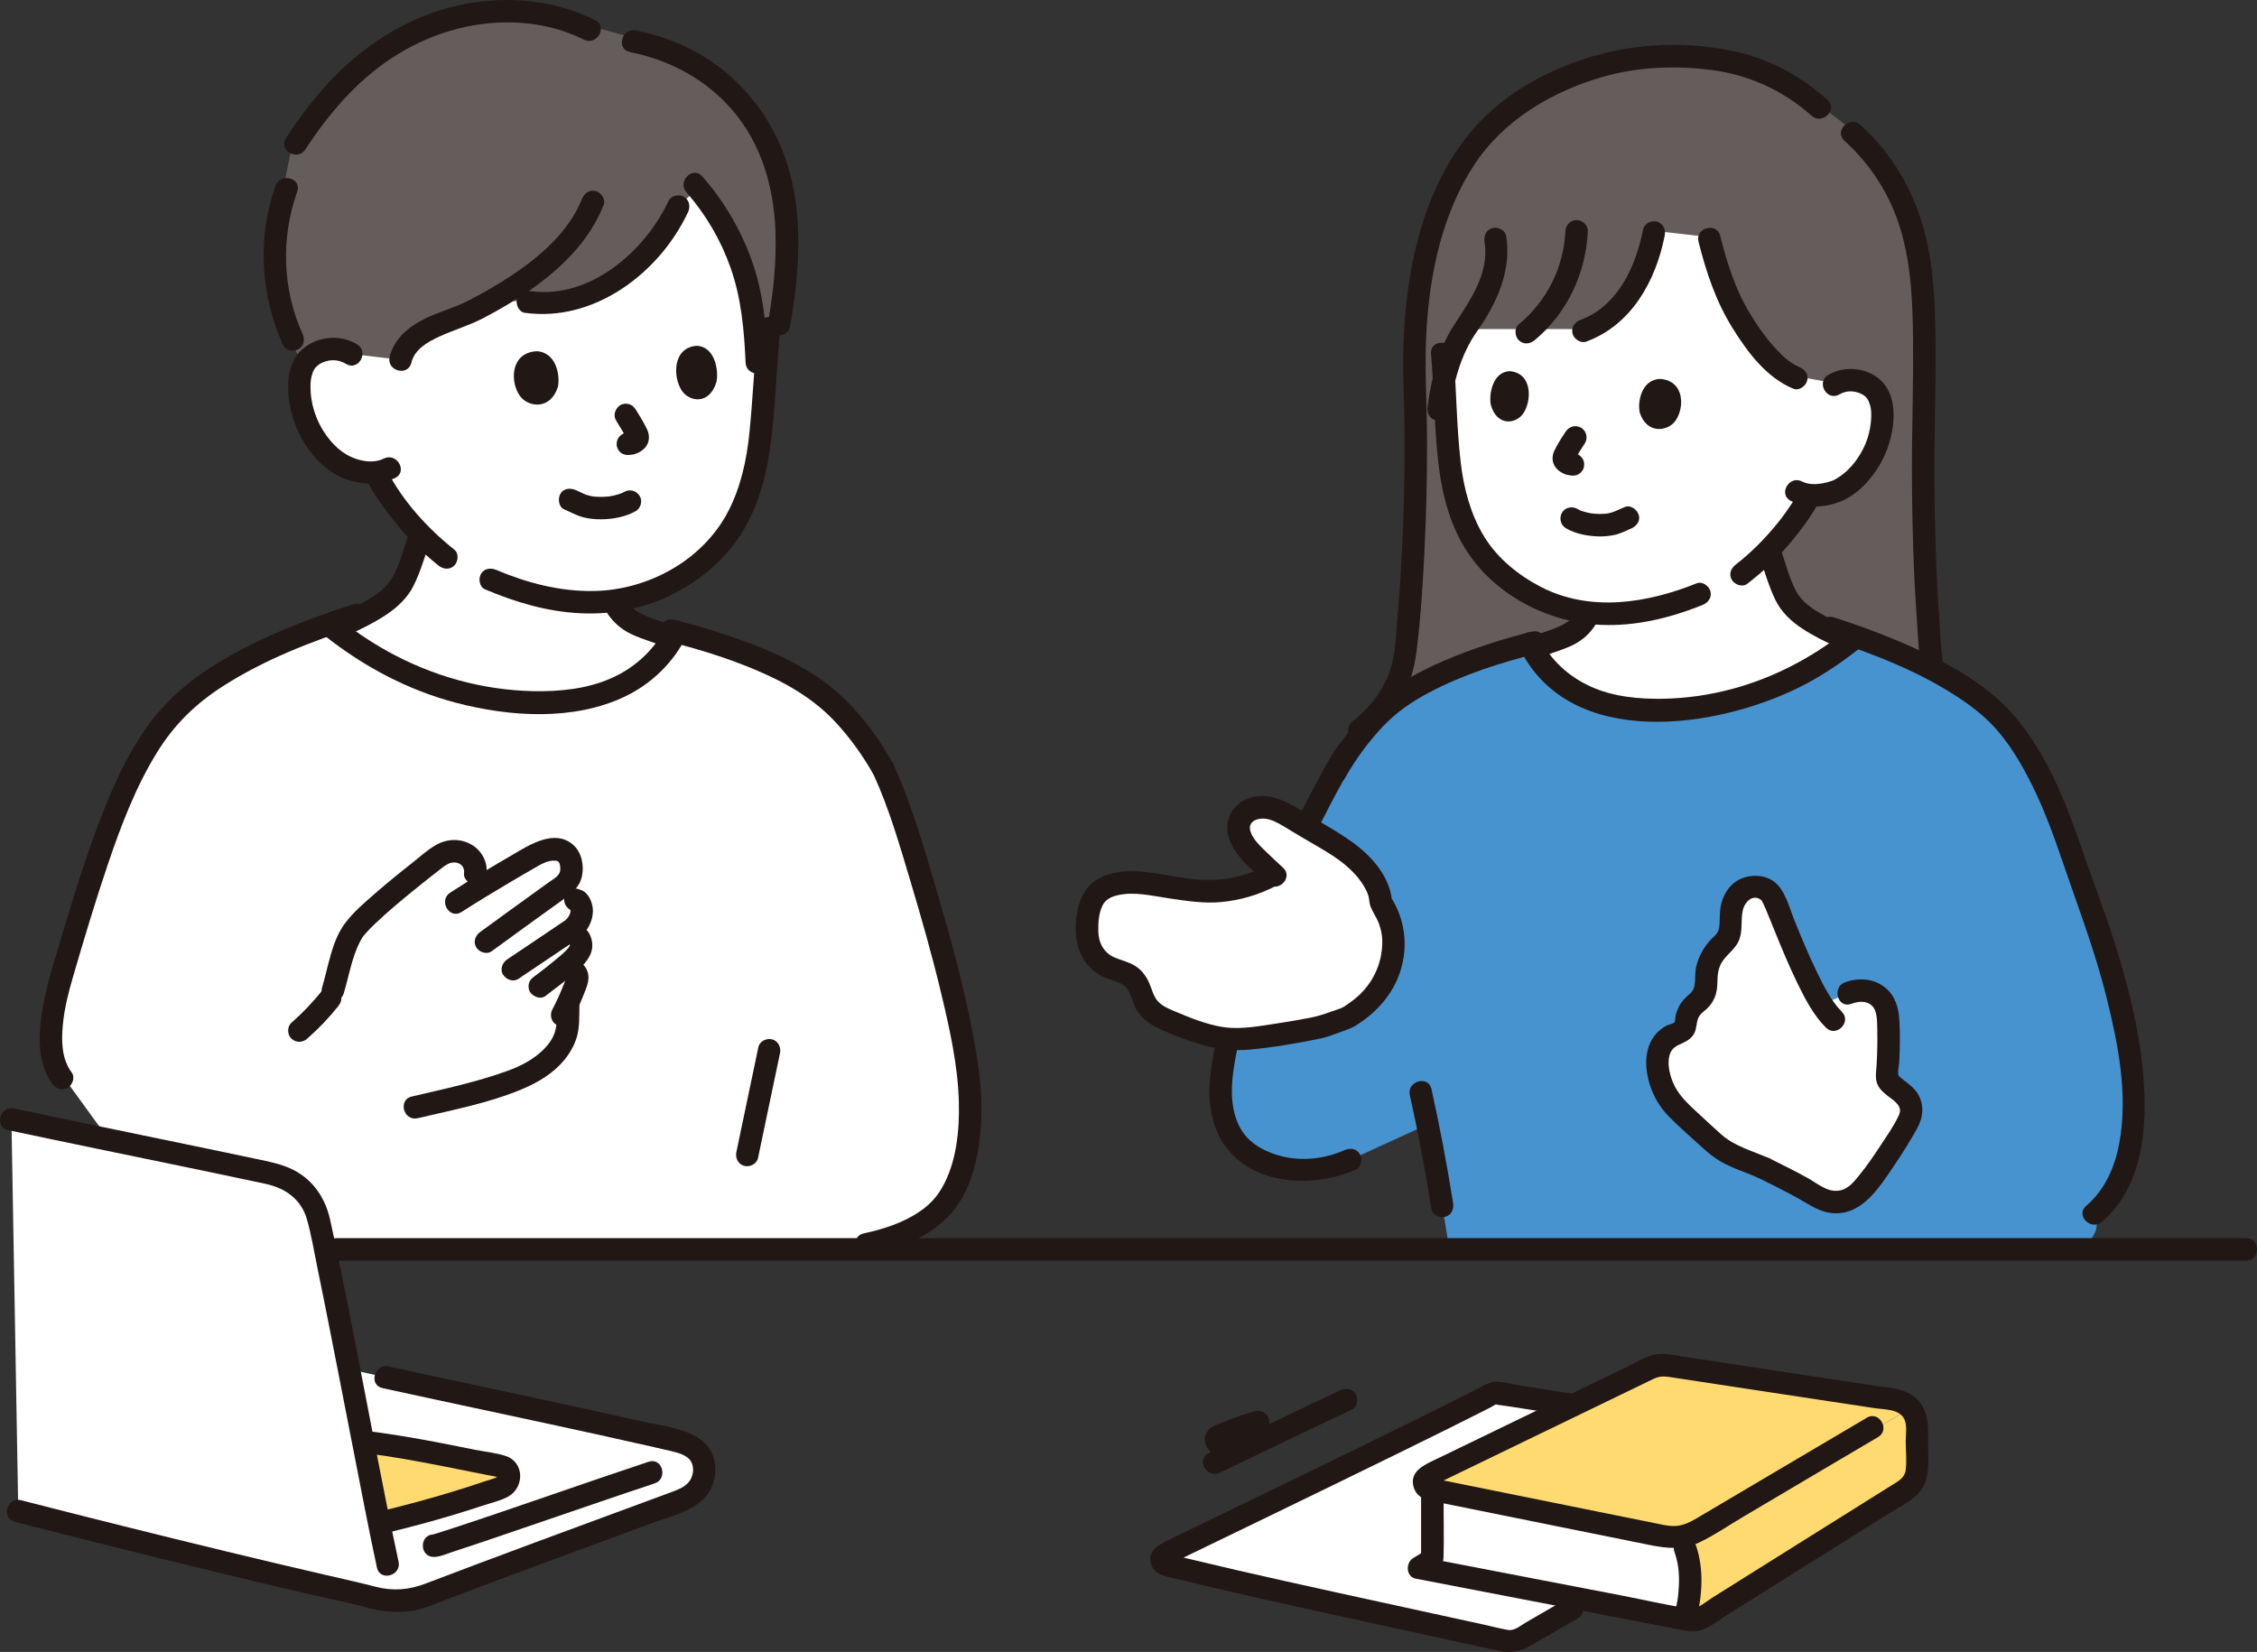 <?xml version="1.0" encoding="UTF-8"?>
<svg id="_レイヤー_2" data-name="レイヤー 2" xmlns="http://www.w3.org/2000/svg" viewBox="0 0 109.366 80.053">
  <rect x="0" y="0" width="109.366" height="80.053" fill="#333333" stroke="none"/>
  <defs>
    <style>
      .cls-1 {
        fill: #4793cf;
      }

      .cls-1, .cls-2, .cls-3, .cls-4, .cls-5, .cls-6 {
        stroke-width: 0px;
      }

      .cls-2 {
        fill: none;
      }

      .cls-3 {
        fill: #645d5c;
      }

      .cls-4 {
        fill: #ffda71;
      }

      .cls-5 {
        fill: #fff;
      }

      .cls-6 {
        fill: #211715;
      }
    </style>
  </defs>
  <g id="_レイヤー_1-2" data-name="レイヤー 1">
    <g id="c">
      <g id="d">
        <path class="cls-5" d="M4.171,74.06c-1.181-.298-2.289-.58-3.286-.835l-.331-18.983c4.283.911,8.871,1.826,12.757,2.664,1.302.403,1.919,1.179,2.161,2.264.382,1.717.917,4.407,1.46,7.188,1.009.221,1.764.387,1.764.387,5.141,1.124,9.995,2.12,14.192,3.099.679.215,1.252.521,1.252,1.391,0,.896-.655,1.412-1.746,1.675-3.92.945-7.685,2.402-11.291,4.206-1.233.617-2.238.56-3.404.197-4.324-.968-9.378-2.206-13.527-3.252h0Z"/>
        <path class="cls-5" d="M81.549,75.039c.411,1.169.228,2.491,0,3.374l-.022.114-4.851-.933-7.926-1.528.658-.408v-3.021l.068-.345c3.712.745,8.603,1.74,11.121,2.246.155.03.313.046.47.046l.481.454h0Z"/>
        <path class="cls-5" d="M69.408,72.638v3.021l-.658.408,7.926,1.528-.606.413c-1.012.587-1.485.859-2.572,1.487-.177.101-.381.133-.579.09-4.911-1.093-11.605-2.488-16.53-3.701-.247-.063-.286-.402-.054-.514,2.594-1.267,12.021-5.792,15.894-7.782.057-.03.117-.038.179-.027,1.286.204,2.589.408,3.872.609-2.322,1.123-5.131,2.483-7.064,3.418-.307.15-.247.604.087.669.057.011.114.024.174.035l-.068.345h0Z"/>
        <path class="cls-5" d="M37.268,15.907c-.164,1.608-.257,3.216-.375,4.695-.205,2.566-.916,4.903-2.665,6.423-1.38,1.199-2.839,1.887-4.504,2.094.009.025.015.039.015.039.241.537.755.987,1.315,1.168.407.172.976.368,1.564.565-.635,1.127-1.639,1.959-2.734,2.452-1.188.534-2.483.696-3.76.696-3.334-.005-6.658-1.127-9.459-3.19,0,0-.363-.286-.482-.38.187-.08.365-.16.526-.238.977-.477,2.175-.969,2.739-1.899.209-.345.34-.731.472-1.111.153-.445.306-.891.458-1.336-.525-.542-.973-1.102-1.397-1.691,0,0-.483-.699-.691-1.101,0,0-.038-.093-.09-.219-.629.052-1.293-.154-1.566-.308-.92-.521-1.368-1.289-1.663-1.844-.419-.785-.636-2.119-.305-2.911.111-.265.392-.73,1.193-.876.368-.067.817-.021,1.181.223,0,0-3.274-10.897,13.086-10.897,8.112,0,7.143,9.643,7.143,9.643h0Z"/>
        <path class="cls-3" d="M65.967,35.375c.778-.572,1.322-1.288,1.763-2.133.333-.637.432-1.363.509-2.074.386-3.595.563-8.609.408-12.585-.194-5.899,1.343-10.177,3.765-12.519,1.46-1.412,4.751-3.335,8.448-3.335,2.22,0,4.817.22,7.29,2.389,2.986,1.978,4.697,4.461,5.037,9.027.046.625.057,2.087.074,4.099-.155,4.131-.068,9.682.318,13.419.076.739.176,1.493.509,2.155.442.878,1.246,1.503,2.024,2.098"/>
        <path class="cls-6" d="M96.385,35.528c-.854-.653-1.713-1.353-2.026-2.424-.29-.992-.314-2.08-.388-3.106-.159-2.219-.223-4.444-.238-6.668-.015-2.239.078-4.475.055-6.713-.019-1.84-.07-3.667-.551-5.457-.531-1.975-1.577-3.731-3.092-5.108-.517-.47-1.289.297-.769.769,1.293,1.174,2.217,2.625,2.719,4.3.528,1.763.585,3.564.604,5.388.024,2.255-.068,4.508-.054,6.764.014,2.243.078,4.488.238,6.726.085,1.187.1,2.486.498,3.617.441,1.255,1.432,2.07,2.455,2.852.234.179.609.036.744-.195.164-.28.039-.565-.195-.744h0Z"/>
        <path class="cls-5" d="M88.861,18.563c.346-.224.768-.259,1.112-.19.749.15,1.006.592,1.106.842.298.749.072,1.998-.334,2.728-.286.516-.719,1.23-1.592,1.704-.275.148-.964.345-1.585.249.46-.301-.646,1.241-.646,1.241-.369.495-.757.967-1.201,1.424.155.455.312.91.468,1.365.124.357.247.719.443,1.043.53.873,1.655,1.335,2.572,1.783.151.074.319.149.494.224-.112.088-.452.356-.452.356-2.63,1.937-5.752,2.991-8.883,2.996-1.199,0-2.416-.152-3.531-.654-1.043-.469-1.998-1.265-2.592-2.347.561-.188,1.106-.375,1.494-.539.525-.17,1.008-.593,1.235-1.097.005-.01.014-.038.027-.079-1.662-.184-3.095-.862-4.436-2.069-1.617-1.456-2.247-3.662-2.397-6.075-.066-1.057-.117-2.182-.193-3.326.163-.604.544-1.625.92-2.194h5.838c1.074-.385,1.965-1.235,2.517-2.234.446-.808.692-1.45.9-2.529l2.686.306c.309,1.234.688,2.416,1.032,3.072.698,1.332,1.919,3.172,3.181,3.67l1.82.328h0Z"/>
        <path class="cls-6" d="M72.59,32.545c.845-.318,1.711-.575,2.562-.877.407-.144.849-.281,1.224-.495.45-.256.84-.659,1.062-1.128.125-.265.074-.587-.195-.744-.237-.138-.618-.072-.744.195-.351.742-1.094.936-1.821,1.188-.791.275-1.593.517-2.377.812-.275.103-.463.367-.38.669.072.263.393.484.669.38h0Z"/>
        <path class="cls-6" d="M85.259,26.966c.241.702.445,1.437.77,2.107.287.591.765,1.037,1.308,1.393,1.065.697,2.298,1.145,3.47,1.623.272.111.598-.12.669-.38.086-.311-.107-.558-.38-.669-1.044-.426-2.116-.836-3.08-1.431-.432-.266-.796-.584-1.026-1.043-.297-.592-.467-1.264-.681-1.889-.226-.658-1.277-.376-1.049.289h0Z"/>
        <path class="cls-6" d="M75.877,25.599c.472.27,1.035.381,1.574.395.271.007.548-.018.812-.078.134-.03.26-.079.387-.132.08-.034.159-.068.238-.104.03-.013.059-.027.089-.04.009-.004.157-.066.049-.022.262-.107.478-.367.38-.669-.082-.253-.387-.495-.669-.38-.156.064-.31.132-.464.201-.01.005-.103.043-.043.019.06-.024-.029.01-.04.014-.048.018-.097.033-.146.046-.054.014-.108.026-.162.036-.024.004-.053.004-.075.012.03-.011.103-.011.029-.005-.114.009-.228.016-.343.014-.111-.002-.221-.013-.331-.021-.079-.006.099.016.021.004-.027-.005-.054-.008-.082-.013-.06-.01-.12-.022-.18-.036-.102-.024-.202-.052-.301-.088-.019-.007-.122-.031-.039-.013.07.015.003.002-.018-.009-.046-.023-.092-.046-.137-.072-.247-.141-.606-.066-.744.195-.137.259-.069.593.195.744h0Z"/>
        <path class="cls-6" d="M79.454,19.983c-.109-.496.079-1.602,1.004-1.621,1.211.107,1.165,1.459.706,2.058-.377.491-1.377.626-1.71-.437h0Z"/>
        <path class="cls-6" d="M72.239,19.618c-.098-.497.08-1.607.927-1.631,1.109.102,1.061,1.458.637,2.061-.347.494-1.264.634-1.564-.43h0Z"/>
        <path class="cls-6" d="M75.866,20.916c-.165.249-.327.502-.467.766-.057.108-.119.219-.146.339-.056.255,0,.488.172.684.116.132.261.214.421.278.104.041.217.047.327.062l-.145-.019c.016.002.032.005.048.008.145.028.288.022.419-.055.113-.066.221-.195.25-.325.032-.139.025-.296-.055-.419-.073-.114-.187-.223-.325-.25-.072-.014-.146-.021-.219-.031l.145.019c-.054-.007-.106-.018-.157-.039l.13.055c-.034-.016-.066-.035-.096-.057l.11.085c-.035-.029-.069-.06-.097-.095l.085.11c-.007-.01-.012-.021-.016-.032l.055.13c-.004-.011-.007-.023-.008-.035l.019.145c-.001-.019-.001-.036,0-.055l-.019.145c.005-.033.015-.064.027-.095l-.055.13c.07-.165.172-.321.266-.474.087-.143.176-.285.269-.424.075-.114.09-.29.055-.419-.035-.126-.132-.263-.25-.325-.273-.144-.576-.059-.744.195h0Z"/>
        <path class="cls-6" d="M84.662,28.294c.802-.617,1.53-1.305,2.172-2.088.446-.544.886-1.12,1.224-1.738.141-.258.063-.593-.195-.744-.249-.145-.603-.063-.744.195-.163.297-.355.578-.549.855-.18.259-.307.421-.506.663-.578.705-1.235,1.366-1.952,1.918-.232.179-.357.468-.195.744.134.229.51.376.744.195h0Z"/>
        <path class="cls-6" d="M82.211,28.269c-2.405.967-5.168,1.41-7.563.163-1.094-.569-2.104-1.392-2.747-2.455-.647-1.069-.973-2.316-1.118-3.549-.206-1.755-.207-3.535-.353-5.296-.057-.693-1.146-.699-1.088,0,.14,1.689.156,3.392.33,5.078.145,1.406.457,2.811,1.142,4.059,1.329,2.424,4.07,3.904,6.786,4.013,1.691.068,3.34-.338,4.9-.965.272-.11.464-.363.38-.669-.071-.259-.395-.49-.669-.38h0Z"/>
        <path class="cls-6" d="M89.135,19.111c.314-.188.69-.19,1.022-.039.251.115.309.202.424.432-.082-.163.024.085.035.125.018.069.033.14.042.21.025.205.017.419-.003.624-.034.348-.122.707-.255,1.03-.259.627-.717,1.253-1.288,1.623-.087.057-.177.11-.269.157-.125.064.107-.035-.049.02-.161.057-.326.103-.494.132-.319.054-.685.061-.978-.092-.62-.322-1.171.616-.549.939.711.369,1.596.336,2.335.061.766-.285,1.379-.894,1.823-1.565.432-.653.697-1.367.794-2.145.088-.712.018-1.492-.462-2.057-.638-.75-1.85-.89-2.676-.395-.6.359-.054,1.3.549.939h0Z"/>
        <path class="cls-6" d="M82.304,11.715c.373,1.476.838,2.881,1.646,4.179.728,1.17,1.638,2.398,2.947,2.943.271.113.598-.122.669-.38.086-.313-.107-.556-.38-.669-.496-.206-.908-.629-1.258-1.022-.437-.49-.808-1.035-1.146-1.596-.704-1.167-1.096-2.427-1.428-3.744-.171-.678-1.221-.391-1.049.289h0Z"/>
        <path class="cls-6" d="M79.618,11.12c-.345,1.769-1.211,3.71-3.036,4.383-.275.101-.462.369-.38.669.073.265.392.482.669.38,2.192-.808,3.37-2.956,3.796-5.143.056-.288-.082-.587-.38-.669-.267-.073-.612.09-.669.38h0Z"/>
        <path class="cls-6" d="M75.852,11.21c-.081,1.759-.903,3.388-2.258,4.508-.227.187-.194.575,0,.769.224.224.542.188.769,0,1.574-1.301,2.483-3.248,2.577-5.277.014-.294-.26-.544-.544-.544-.306,0-.53.249-.544.544h0Z"/>
        <path class="cls-6" d="M70.223,19.983c.194-1.386.536-2.776,1.354-3.934.948-1.342,1.68-2.939,1.407-4.615-.047-.29-.408-.452-.669-.38-.308.085-.427.378-.38.669.251,1.536-.724,2.861-1.504,4.072-.739,1.147-1.071,2.566-1.257,3.898-.041.29.071.584.38.669.255.07.628-.087.669-.38h0Z"/>
        <path class="cls-6" d="M66.145,35.845c.682-.512,1.245-1.126,1.691-1.855.472-.772.697-1.573.809-2.465.204-1.629.303-3.275.383-4.914.086-1.775.128-3.551.121-5.328-.007-1.742-.128-3.485-.03-5.226.156-2.781.758-5.662,2.29-8.03,1.42-2.195,3.796-3.601,6.275-4.307,1.683-.48,3.455-.553,5.188-.337,1.84.229,3.527.989,4.911,2.224.521.465,1.293-.302.769-.769-1.308-1.167-2.854-2.001-4.574-2.365-1.5-.318-3.119-.386-4.639-.194-2.863.361-5.914,1.688-7.862,3.874-1.807,2.028-2.746,4.705-3.171,7.351-.281,1.753-.356,3.524-.293,5.296.063,1.772.061,3.551.017,5.325-.048,1.946-.145,3.892-.315,5.831-.081.926-.096,1.948-.459,2.817-.344.822-.95,1.599-1.661,2.133-.234.176-.355.47-.195.744.135.231.508.373.744.195h0Z"/>
        <path class="cls-1" d="M100.396,41.392c-.477-1.383-.998-2.722-1.547-3.795-1.002-1.957-1.856-2.852-2.532-3.418-1.583-1.327-3.828-2.415-6.37-3.32l-.211.166-.49.386c-2.63,1.937-5.752,2.991-8.883,2.996-1.199,0-2.416-.152-3.531-.654-1.109-.499-2.12-1.369-2.698-2.558-.283.072-.741.19-.935.247-2.059.606-4.861,1.658-6.301,3.1-.28.281-.851.866-1.46,1.726-.543.454-4.008,7.223-4.971,10.431-.364,1.211-1.132,3.814-1.312,5.762-.07.752.092,1.646.408,2.341.697,1.535,3.323,2.561,5.861,1.405l3.749-1.715c.267,1.311.504,2.628.713,3.949,0,0,.148.893.35,2.103h30.477c1.353-.795.756-1.72.756-1.72,1.527-1.281,2.002-3.438,1.899-5.812-.085-1.954-.366-3.197-.771-4.828-.716-2.887-1.429-4.497-2.201-6.791"/>
        <path class="cls-6" d="M76.67,67.614c-1.014-.159-2.028-.317-3.041-.478-.433-.069-1.01-.272-1.437-.126-.249.085-.486.237-.719.356-1.031.523-2.068,1.037-3.105,1.549-2.464,1.215-4.935,2.414-7.407,3.612-1.043.505-2.085,1.009-3.128,1.514-.395.191-.79.382-1.185.574-.481.234-1.074.519-.868,1.186.128.412.489.534.869.627.407.099.813.197,1.22.294.826.196,1.653.387,2.481.576,1.749.399,3.5.785,5.252,1.168,1.922.42,3.845.835,5.767,1.258.426.094.853.188,1.279.283.496.11,1.015.032,1.456-.223.783-.452,1.567-.904,2.35-1.357.606-.351.058-1.291-.549-.939-.649.376-1.298.75-1.947,1.125-.264.153-.569.429-.884.375-.405-.07-.807-.179-1.208-.267-1.57-.346-3.142-.686-4.713-1.028-3.226-.703-6.453-1.405-9.663-2.179-.184-.044-.368-.089-.552-.134-.063-.016-.134-.041-.197-.048l-.098-.024c-.094.404-.058.559.108.464.137-.023.298-.145.424-.206.364-.177.728-.353,1.092-.529.954-.462,1.909-.923,2.863-1.386,2.327-1.127,4.652-2.255,6.972-3.395,1.151-.566,2.301-1.134,3.447-1.711.232-.117.463-.234.694-.352.094-.048.213-.14.316-.162-.119.025-.032.042.061.052l.536.075c1.074.17,2.148.338,3.223.507.29.045.585-.074.669-.38.071-.258-.088-.623-.38-.669h0Z"/>
        <path class="cls-3" d="M33.917,9.039l-.968.875c-1.233,2.68-4.281,5.141-7.376,4.676h-1.872c-.392.219-.781.421-1.157.607-1.164.449-2.922.911-3.208,2.228l-2.394-.279c-.368-.247-.822-.294-1.194-.226-.648.118-.96.443-1.115.706l-.571-1.197c-1.056-2.285-1.179-5.02-.318-7.39l.456-2.2c1.452-2.247,3.282-4.224,5.717-5.411.258-.126.52-.242.787-.347,2.48-.981,5.482-1.055,7.894.18l2.022.555c3.225.624,5.624,2.667,6.775,5.458.978,2.37.925,5.402.385,8.404h-1.106c-.026-.266-.059-.53-.1-.794-.354-2.246-1.354-4.378-2.841-6.057"/>
        <path class="cls-6" d="M19.827,25.818c-.224.653-.405,1.353-.706,1.975-.25.515-.646.871-1.128,1.168-1.029.634-2.173,1.073-3.288,1.527-.272.111-.464.362-.38.669.071.258.395.491.669.38,1.245-.507,2.555-.983,3.686-1.724.558-.365,1.055-.823,1.357-1.426.361-.719.578-1.521.839-2.28.228-.663-.823-.948-1.049-.289h0Z"/>
        <path class="cls-6" d="M34.698,31.03c-.835-.314-1.689-.572-2.531-.865-.77-.267-1.585-.487-1.96-1.281-.125-.266-.506-.334-.744-.195-.272.159-.321.477-.195.744.234.495.643.917,1.118,1.189.397.227.865.371,1.295.523.906.321,1.828.595,2.728.933.275.104.596-.115.669-.38.084-.305-.104-.565-.38-.669h0Z"/>
        <path class="cls-6" d="M30.252,23.835c-.043.024-.086.045-.13.066-.074.036.008-.016.024-.01-.011-.004-.062.023-.074.028-.111.039-.224.071-.339.096-.056.013-.113.023-.17.033-.013.002-.109.017-.036.007s-.024.002-.037.004c-.125.013-.25.02-.376.02-.116,0-.23-.007-.346-.017-.094-.008.018-.005.02.004,0-.004-.074-.012-.081-.013-.052-.01-.104-.021-.156-.034-.049-.013-.098-.027-.146-.043-.012-.004-.129-.049-.066-.024.056.023-.038-.018-.048-.022-.133-.061-.264-.125-.398-.183-.261-.112-.595-.086-.744.195-.123.234-.084.625.195.744.298.128.584.293.899.376.281.075.58.105.87.104.575-.001,1.178-.113,1.686-.392.25-.137.351-.502.195-.744-.163-.253-.477-.342-.744-.195h0Z"/>
        <path class="cls-6" d="M27.029,18.765c.126-.526-.055-1.707-1.039-1.745-1.292.091-1.268,1.531-.789,2.178.392.53,1.454.692,1.828-.433h0Z"/>
        <path class="cls-6" d="M34.717,18.51c.113-.528-.055-1.712-.957-1.753-1.183.088-1.157,1.532-.717,2.182.36.532,1.333.698,1.673-.429Z"/>
        <path class="cls-6" d="M29.856,20.382c.094.148.184.297.273.448.095.162.195.326.271.498l-.055-.13c.016.04.029.08.035.122l-.019-.145c.002.02.002.038,0,.059l.019-.145c-.002.013-.005.025-.009.036l.055-.13c-.005.012-.011.023-.018.034l.085-.11c-.03.038-.066.07-.105.1l.11-.085c-.033.023-.066.043-.103.059l.13-.055c-.045.018-.091.028-.139.035l.145-.019c-.084.011-.169.019-.252.034-.127.023-.262.143-.325.25-.068.117-.097.289-.055.419.043.132.124.259.25.325.136.072.268.082.419.055.013-.002.026-.004.038-.006l-.145.019c.112-.014.229-.019.336-.057.164-.057.311-.144.433-.27.19-.196.245-.431.199-.693-.023-.131-.087-.251-.147-.368-.148-.284-.315-.56-.486-.83-.075-.118-.188-.212-.325-.25-.13-.036-.303-.02-.419.055-.24.155-.358.487-.195.744h0Z"/>
        <path class="cls-6" d="M22.015,26.636c-1.312-1.047-2.476-2.331-3.256-3.816-.137-.26-.499-.339-.744-.195-.263.154-.332.483-.195.744.341.649.785,1.251,1.237,1.826.644.819,1.374,1.56,2.189,2.21.229.183.545.224.769,0,.19-.19.231-.585,0-.769h0Z"/>
        <path class="cls-6" d="M23.501,28.559c1.479.625,3.006,1.082,4.619,1.159,1.497.072,2.984-.198,4.336-.852,1.318-.637,2.532-1.612,3.352-2.83.825-1.225,1.261-2.687,1.478-4.136.296-1.981.325-4.001.525-5.994.029-.293-.271-.544-.544-.544-.319,0-.514.25-.544.544-.168,1.674-.24,3.355-.405,5.029-.13,1.326-.421,2.681-1.044,3.869-1.234,2.356-3.871,3.79-6.492,3.836-1.64.029-3.23-.386-4.733-1.021-.27-.114-.582-.081-.744.195-.133.228-.077.629.195.744h0Z"/>
        <path class="cls-6" d="M17.313,16.692c-.804-.501-1.898-.402-2.624.196-.574.472-.743,1.246-.727,1.957.035,1.624.947,3.451,2.436,4.214.827.424,1.909.52,2.75.102.627-.311.077-1.25-.549-.939-.648.322-1.516.035-2.015-.328-.56-.408-1.01-1.053-1.262-1.696-.152-.388-.247-.809-.269-1.226-.01-.19-.014-.39.014-.579.011-.077.031-.156.052-.231.013-.046.028-.092.044-.137-.02.043-.02.042,0-.002.07-.149.082-.167.16-.244.091-.091.174-.155.316-.216.37-.16.782-.142,1.123.07.596.371,1.142-.569.549-.939h0Z"/>
        <path class="cls-6" d="M30.524,2.524c1.933.384,3.687,1.323,4.977,2.827,1.402,1.634,1.996,3.725,2.074,5.846.054,1.463-.094,2.927-.349,4.366-.051.289.078.586.38.669.263.072.618-.089.669-.38.463-2.607.678-5.425-.154-7.984-.67-2.059-2.035-3.851-3.856-5.025-1.046-.675-2.232-1.127-3.451-1.37-.684-.136-.976.912-.289,1.049h0Z"/>
        <path class="cls-6" d="M33.261,9.318c.934,1.065,1.667,2.314,2.138,3.651.528,1.497.659,3.033.731,4.608.032.697,1.119.701,1.088,0-.078-1.705-.222-3.388-.808-5.005-.537-1.481-1.341-2.839-2.379-4.023-.462-.527-1.229.244-.769.769h0Z"/>
        <path class="cls-6" d="M32.398,9.734c-1.142,2.441-3.811,4.775-6.68,4.375-.29-.041-.584.071-.669.38-.07.255.087.628.38.669,3.36.469,6.53-1.929,7.909-4.875.125-.266.075-.586-.195-.744-.236-.138-.619-.072-.744.195h0Z"/>
        <path class="cls-6" d="M28.2,9.643c-.622,1.563-1.989,2.751-3.352,3.667-.707.475-1.449.898-2.207,1.285-.659.337-1.387.52-2.053.848-.779.384-1.492.971-1.706,1.849-.165.68.883.97,1.049.289.161-.663.787-1.009,1.366-1.275.696-.32,1.425-.527,2.107-.883,1.532-.8,3.038-1.76,4.235-3.02.688-.724,1.242-1.543,1.611-2.472.109-.273-.119-.597-.38-.669-.309-.085-.56.106-.669.38h0Z"/>
        <path class="cls-6" d="M14.66,16.178c-.981-2.159-1.052-4.663-.259-6.89.235-.661-.815-.945-1.049-.289-.895,2.514-.731,5.308.369,7.728.122.267.509.333.744.195.275-.161.317-.476.195-.744h0Z"/>
        <path class="cls-6" d="M14.797,7.242c1.091-1.68,2.42-3.244,4.093-4.368,1.763-1.184,3.839-1.845,5.97-1.787,1.188.033,2.368.299,3.433.833.624.314,1.175-.624.549-.939C26.733-.078,24.287-.242,22.008.308c-2.216.535-4.203,1.781-5.793,3.396-.892.906-1.666,1.925-2.358,2.989-.382.589.559,1.134.939.549h0Z"/>
        <path class="cls-5" d="M47.111,53.355c-.084-1.895-.683-4.623-.984-5.811-.767-3.002-1.264-4.607-1.917-6.763-.277-.914-.805-2.438-1.308-3.529h0c-.896-1.599-1.917-2.65-2.335-3.069-1.533-1.536-4.517-2.656-6.709-3.301-.207-.061-.694-.186-.991-.261-.62,1.265-1.696,2.191-2.877,2.723-1.188.534-2.483.696-3.76.696-3.334-.005-6.658-1.127-9.459-3.19l-.521-.411s-.083-.066-.225-.178c-2.706.964-5.097,2.123-6.782,3.535-.719.602-1.629,1.555-2.696,3.639-1.394,2.722-2.614,7.049-3.435,9.787-.384,1.356-.982,3.758,0,5.024,0,0,.936,1.288,2.15,2.96,2.825.584,5.628,1.157,8.138,1.698,1.302.403,1.919,1.179,2.161,2.264.091.407.19.871.296,1.375h25.077c.724-.153,1.169-.248,1.169-.248,3.15-.668,3.958-2.087,4.304-2.817.424-.896.717-2.609.698-3.236-.009-.295.021-.594.008-.889h0Z"/>
        <path class="cls-4" d="M21.55,70.512c-1.276-.251-2.546-.481-3.934-.648.281,1.441.547,2.802.777,3.949.184-.046.292-.072.292-.072,1.946-.469,3.792-1.011,5.508-1.62.163-.026.502-.209.508-.585.005-.312-.225-.43-.386-.475-.955-.183-1.862-.371-2.766-.548h0Z"/>
        <path class="cls-6" d="M18.533,67.268c3.495.764,6.998,1.496,10.492,2.264.796.175,1.593.352,2.388.533.365.083.731.167,1.096.252.28.065.588.145.82.328.362.286.31.881.025,1.2-.196.219-.479.337-.749.436-.463.172-.926.343-1.389.514-3.537,1.305-7.077,2.604-10.6,3.947-.815.311-1.581.369-2.428.149-.78-.203-1.568-.376-2.354-.557-1.617-.373-3.232-.756-4.845-1.146-3.332-.805-6.657-1.637-9.977-2.489-.678-.174-.968.875-.289,1.049,3.127.802,6.259,1.586,9.396,2.348,1.693.411,3.389.815,5.086,1.208.815.189,1.646.344,2.453.568.869.242,1.748.343,2.634.121.468-.117.917-.321,1.368-.492.482-.184.965-.367,1.448-.549.945-.356,1.891-.709,2.838-1.06,1.852-.686,3.706-1.366,5.559-2.049.804-.296,1.751-.512,2.428-1.059.571-.461.81-1.176.702-1.893-.241-1.589-2.246-1.721-3.49-2.001-4.1-.924-8.216-1.774-12.322-2.671-.682-.149-.974.899-.289,1.049h0Z"/>
        <path class="cls-6" d="M19.313,75.678c-.805-3.743-1.488-7.513-2.229-11.269-.351-1.778-.696-3.559-1.094-5.327-.231-1.028-.818-1.902-1.772-2.387-.572-.291-1.183-.402-1.806-.534-.668-.142-1.337-.283-2.006-.422-3.242-.677-6.487-1.334-9.726-2.022-.683-.145-.975.903-.289,1.049,2.814.598,5.633,1.173,8.45,1.757,1.343.278,2.685.559,4.026.846.948.203,1.717.736,1.998,1.694.224.763.349,1.568.51,2.346.192.931.379,1.864.563,2.796.41,2.07.811,4.141,1.215,6.211.361,1.852.715,3.706,1.112,5.551.147.684,1.196.395,1.049-.289h0Z"/>
        <path class="cls-6" d="M18.81,74.265c1.054-.255,2.101-.535,3.139-.846.489-.147.977-.301,1.462-.462.393-.131.849-.228,1.212-.431.801-.447.796-1.676-.127-1.972-.478-.153-1.013-.205-1.506-.304-.511-.103-1.021-.206-1.533-.305-1.211-.235-2.426-.443-3.65-.599-.292-.037-.544.277-.544.544,0,.325.251.506.544.544,1.127.144,2.246.343,3.361.56.553.107,1.105.219,1.657.33.272.054.543.108.815.162.148.029.3.05.447.087.194.048.049-.002.063-.014-.011.01-.038-.03.003-.035.048-.006-.2.12-.08.063-.188.088-.41.138-.608.206-.539.184-1.082.358-1.627.523-1.097.333-2.204.63-3.318.9-.68.165-.392,1.214.289,1.049h0Z"/>
        <path class="cls-6" d="M31.431,70.836c-3.172,1.052-6.318,2.179-9.492,3.222-.244.08-.488.16-.733.235-.07.021-.141.039-.211.061-.134.042-.061.006.02.007-.7-.005-.701,1.082,0,1.088.306.002.646-.157.93-.249.642-.208,1.281-.425,1.921-.641,1.735-.589,3.467-1.186,5.201-1.778.884-.302,1.768-.602,2.654-.896.661-.219.378-1.27-.289-1.049h0Z"/>
        <path class="cls-6" d="M99.872,41.537c.763,2.26,1.624,4.472,2.201,6.791.565,2.273,1.056,4.73.62,7.071-.218,1.17-.691,2.254-1.608,3.041-.532.457.24,1.223.769.769,1.893-1.624,2.18-4.301,2.035-6.64-.16-2.575-.835-5.127-1.648-7.566-.42-1.258-.895-2.498-1.32-3.754-.223-.66-1.274-.377-1.049.289h0Z"/>
        <path class="cls-6" d="M65.15,55.737c-.937.415-2.012.544-3.013.302-.738-.179-1.515-.558-1.941-1.214-.542-.834-.571-1.922-.438-2.874.142-1.018.38-2.024.641-3.017.388-1.48.838-2.928,1.42-4.343.638-1.55,1.358-3.07,2.111-4.567.363-.722.735-1.44,1.129-2.146.232-.416.462-.85.754-1.229.179-.233.035-.609-.195-.744-.281-.164-.564-.038-.744.195-.274.355-.49.758-.709,1.148-.363.647-.706,1.304-1.042,1.965-.826,1.629-1.604,3.284-2.304,4.972-.637,1.534-1.123,3.106-1.534,4.714-.275,1.075-.511,2.161-.641,3.264-.126,1.069.024,2.327.635,3.243,1.381,2.07,4.343,2.19,6.421,1.27.269-.119.331-.511.195-.744-.162-.277-.474-.314-.744-.195h0Z"/>
        <path class="cls-6" d="M32.358,31.08c1.435.36,2.848.792,4.214,1.366,1.475.62,2.853,1.394,3.943,2.58.7.762,1.301,1.602,1.81,2.502.345.609,1.285.062.939-.549-.84-1.483-1.943-2.928-3.329-3.942-1.533-1.12-3.379-1.829-5.173-2.411-.698-.226-1.403-.416-2.115-.594-.679-.17-.969.878-.289,1.049h0Z"/>
        <path class="cls-6" d="M32.3,30.324c-.494.995-1.269,1.79-2.242,2.325-1.143.628-2.461.83-3.751.846-2.46.032-4.916-.581-7.101-1.706-.965-.497-1.848-1.078-2.681-1.734-.231-.182-.544-.225-.769,0-.189.189-.232.586,0,.769,1.89,1.489,4.011,2.62,6.347,3.233,2.61.685,5.697.887,8.189-.308,1.26-.604,2.324-1.623,2.946-2.876.311-.625-.627-1.177-.939-.549h0Z"/>
        <path class="cls-6" d="M17.084,29.292c-2.169.704-4.331,1.533-6.299,2.695-1.45.856-2.712,1.885-3.683,3.267-1.196,1.704-1.983,3.67-2.674,5.622-.675,1.906-1.246,3.847-1.823,5.785-.285.957-.535,1.921-.639,2.916-.103.99-.047,2.116.569,2.945.175.235.471.355.744.195.232-.136.371-.507.195-.744-.491-.661-.503-1.51-.43-2.3.074-.795.273-1.581.497-2.346.532-1.82,1.074-3.639,1.683-5.434.639-1.882,1.348-3.757,2.398-5.453.823-1.329,1.866-2.346,3.18-3.187,2.024-1.296,4.295-2.172,6.571-2.912.663-.215.379-1.266-.289-1.049h0Z"/>
        <path class="cls-6" d="M73.651,31.45c2.454,4.933,9.573,3.85,13.604,1.823,1.027-.516,1.965-1.153,2.866-1.863.231-.182.19-.579,0-.769-.228-.228-.538-.182-.769,0-1.575,1.241-3.417,2.205-5.389,2.737-1.101.297-2.23.463-3.371.483-1.192.021-2.434-.096-3.531-.598-1.075-.492-1.944-1.301-2.472-2.362-.312-.627-1.25-.076-.939.549h0Z"/>
        <path class="cls-5" d="M83.022,55.355c-.277-.251-1.565-1.422-1.837-1.707-.878-.924-1.331-2.843-.195-3.462.223-.11.506-.155.629-.37.07-.121.069-.268.089-.407.051-.34.255-.648.535-.847s.432-.529.419-.872c-.007-.183-.007-.342-.003-.376.058-.557.305-1.097.709-1.487.013-.012.028-.024.045-.037.255-.189.422-.472.44-.788.016-.29.04-.575.034-.678-.018-.298.103-.616.228-.837.203-.359.59-.518.967-.503.335.014.635.136.792.448.388.773,1.378,3.64,2.408,5.236.519-.21,1.055-.433,1.271-.543.871-.442,1.496.088,1.714.442.163.265.217.605.23.916.036.863.02,1.588-.042,2.496-.008.116-.026.235.016.344.036.094.104.174.182.237.196.157.384.308.568.451.401.312.51.872.257,1.313-.681,1.189-1.417,2.357-2.301,3.37-.52.597-1.404.736-2.076.318-.83-.516-1.698-.944-2.614-1.399-.764-.355-1.698-.574-2.413-1.21,0,0-.019-.017-.052-.048h0Z"/>
        <path class="cls-6" d="M85.213,57.083c.649.322,1.299.643,1.931.997.561.314,1.061.682,1.726.714,1.395.066,2.21-1.281,2.899-2.291.397-.582.771-1.183,1.116-1.797.309-.549.379-1.18.024-1.733-.173-.271-.432-.446-.679-.643-.094-.075-.223-.176-.24-.234-.046-.154.031-.457.039-.618.034-.663.047-1.331.011-1.995-.033-.615-.191-1.222-.689-1.623-.56-.449-1.28-.495-1.943-.26-.655.232-.373,1.283.289,1.049.352-.125.721-.179,1.014.091.262.242.246.779.255,1.164.013.566,0,1.131-.032,1.696-.016.283-.075.59.011.867s.298.458.516.631c.296.236.757.486.558.93-.236.525-.602,1.03-.915,1.512-.311.479-.638.95-.997,1.394-.287.354-.565.722-1.051.77-.547.054-1.02-.374-1.471-.623-.599-.331-1.212-.634-1.825-.938-.625-.311-1.177.627-.549.939h0Z"/>
        <path class="cls-6" d="M89.247,49.026c-.532-.532-.896-1.283-1.231-1.972-.39-.803-.73-1.629-1.065-2.456-.247-.611-.454-1.51-1.025-1.902-.452-.311-1.09-.326-1.581-.106-.544.244-.874.789-.972,1.366-.045.264-.033.538-.049.805-.019.306-.068.438-.296.647-.416.381-.713.904-.842,1.454-.1.424.062.996-.3,1.296-.22.182-.411.378-.541.638-.067.134-.122.275-.152.421-.014.065-.026.293-.044.315-.055.067-.279.117-.349.149-.087.04-.166.086-.244.141-.203.144-.375.325-.502.54-.226.379-.306.847-.281,1.283.053.896.443,1.794,1.071,2.436.528.54,1.105,1.037,1.664,1.545.275.25.561.485.886.67.576.328,1.216.516,1.817.789.267.122.585.076.744-.195.137-.234.073-.622-.195-.744-.798-.363-1.695-.581-2.361-1.178-.458-.41-.91-.827-1.358-1.247-.478-.448-.879-.887-1.073-1.533-.097-.322-.156-.677-.079-1.009.086-.371.31-.487.639-.63.224-.098.436-.238.56-.457.136-.242.097-.519.206-.765.096-.218.286-.317.449-.477.196-.191.341-.446.411-.711.122-.463-.002-.899.199-1.354.207-.467.666-.704.883-1.156.241-.502.093-1.036.221-1.55.084-.339.433-.742.827-.505.09.054.125.145.169.237.026.053.049.107.073.162.012.027.075.175.049.113.127.302.248.606.371.91.362.892.728,1.784,1.15,2.65.37.757.78,1.551,1.382,2.153.496.496,1.265-.273.769-.769h0Z"/>
        <path class="cls-6" d="M88.572,30.965c2.18.708,4.359,1.55,6.286,2.81.65.425,1.267.9,1.793,1.474.651.709,1.158,1.54,1.607,2.388.659,1.246,1.154,2.57,1.614,3.9.227.657,1.279.375,1.049-.289-.788-2.277-1.689-4.618-3.254-6.487-1.237-1.476-3.006-2.476-4.73-3.274-1.322-.612-2.69-1.121-4.075-1.571-.667-.217-.953.833-.289,1.049h0Z"/>
        <path class="cls-6" d="M68.315,53.065c.405,1.829.753,3.67,1.047,5.521.046.29.408.451.669.38.309-.085.426-.378.38-.669-.293-1.85-.642-3.692-1.047-5.521-.151-.683-1.2-.394-1.049.289h0Z"/>
        <path class="cls-6" d="M16.294,61.088h92.547c.7,0,.701-1.088,0-1.088H16.294c-.7,0-.701,1.088,0,1.088h0Z"/>
        <path class="cls-6" d="M42.139,60.82c1.573-.342,3.183-.978,4.176-2.306.825-1.103,1.131-2.635,1.218-3.981.126-1.958-.275-3.954-.69-5.859-.404-1.856-.921-3.69-1.456-5.512-.614-2.09-1.215-4.199-2.122-6.186-.122-.267-.509-.333-.744-.195-.274.16-.318.476-.195.744.761,1.665,1.268,3.433,1.792,5.182.535,1.788,1.048,3.587,1.482,5.402.412,1.725.819,3.528.863,5.308.034,1.376-.12,2.944-.825,4.155-.255.438-.573.792-1.039,1.115-.821.57-1.78.874-2.748,1.084-.684.148-.394,1.197.289,1.049h0Z"/>
        <path class="cls-6" d="M36.747,50.748c-.355,1.693-.71,3.387-1.065,5.081-.06.287.084.588.38.669.27.074.609-.091.669-.38.355-1.693.71-3.387,1.065-5.081.06-.287-.084-.588-.38-.669-.27-.074-.609.091-.669.38h0Z"/>
        <path class="cls-4" d="M92.949,71.587c.03-.108.046-.222.046-.337,0-.691,0-1.383,0-2.074,0-.368-.159-.704-.416-.936-2.299,1.347-7.55,4.463-10.185,6.013-.281.165-.589.27-.906.311.102.289.167.474.167.474.43,1.22.21,2.608-.03,3.489.178.034.313.06.313.06.223.043.454,0,.646-.121,3.273-2.052,6.547-4.104,9.822-6.154.268-.168.459-.428.542-.725h0Z"/>
        <path class="cls-4" d="M69.152,71.762c.032-.071.088-.133.171-.173,3.315-1.604,9.206-4.455,10.796-5.224.229-.111.486-.149.737-.111,4.471.679,8.673,1.317,11.076,1.682.249.038.471.147.647.305-2.299,1.346-7.549,4.462-10.184,6.013-.509.3-1.11.401-1.689.284-2.557-.513-7.562-1.531-11.297-2.28-.245-.049-.342-.304-.257-.496h0Z"/>
        <path class="cls-5" d="M61.791,42.506c-.308-.286-.613-.573-.916-.864-.523-.501-1.084-1.218-.775-1.874.211-.448.771-.64,1.262-.575s.928.331,1.348.59c.857.528,1.754.996,2.57,1.585.812.587,1.601,1.55,1.63,2.426.346.511.591,1.268.609,1.664.088,1.876-.879,3.145-2.273,3.94l-1.168.419c-.737.164-1.872.345-2.619.457-.56.084-1.315.181-1.88.143-.966-.065-1.881-.439-2.777-.807-.452-.186-.93-.392-1.21-.794-.288-.413-.326-.982-.686-1.333-.302-.295-.751-.362-1.139-.529-.685-.295-1.067-.94-1.09-1.685-.011-.353.016-.707.083-1.023.089-.414.25-.764.495-.965.498-.41,1.295-.492,2.08-.404.784.088,1.727.256,2.511.348,1.261.149,2.564-.093,3.688-.684"/>
        <path class="cls-6" d="M62.176,42.054c-.307-.286-.616-.57-.916-.864-.242-.236-.504-.498-.637-.815-.256-.607.393-.801.872-.665.341.097.642.293.942.476.358.219.721.43,1.084.642.684.401,1.403.799,1.97,1.362.234.232.443.483.61.768.082.141.155.284.202.44.054.176.044.372.111.54.119.296.312.55.417.858.091.27.15.526.151.81.006,1.187-.548,2.242-1.508,2.936-.17.123-.352.252-.436.289-.177.08-.372.131-.554.199-.321.119-.649.222-.985.287-.695.136-1.396.248-2.097.353-.714.107-1.46.215-2.179.095-.799-.133-1.567-.447-2.31-.761-.28-.118-.598-.249-.806-.48-.217-.241-.291-.59-.418-.882-.147-.336-.359-.626-.671-.828s-.674-.268-1.009-.414c-.523-.228-.778-.712-.789-1.267-.008-.41.02-.867.2-1.244.149-.312.43-.435.754-.51.79-.182,1.663.035,2.449.151.86.128,1.717.267,2.589.18.914-.092,1.78-.349,2.597-.769.623-.32.073-1.259-.549-.939-1.163.597-2.425.746-3.71.572-1.234-.167-2.642-.587-3.869-.188-.572.186-1.021.536-1.264,1.094-.265.605-.341,1.331-.26,1.984.067.541.291,1.061.686,1.446.188.184.41.337.65.445.287.13.615.188.888.345.439.253.472.926.742,1.322.37.541.95.801,1.535,1.044,1.278.53,2.522.929,3.922.796,1.142-.109,2.294-.305,3.417-.539.257-.054.505-.14.75-.235.314-.122.645-.205.934-.382,1.006-.616,1.817-1.516,2.178-2.652.389-1.222.222-2.526-.478-3.602l.074.274c-.077-1.215-.958-2.207-1.899-2.896-.542-.396-1.126-.732-1.705-1.071-.534-.312-1.053-.677-1.618-.93-.525-.235-1.103-.351-1.664-.168-.542.177-.976.604-1.075,1.176-.217,1.262,1.107,2.234,1.912,2.982.512.476,1.283-.291.769-.769h0Z"/>
        <path class="cls-6" d="M90.463,68.702c-2.736,1.607-5.461,3.232-8.194,4.842-.348.205-.674.383-1.087.405-.32.017-.629-.063-.94-.126-.629-.127-1.258-.254-1.887-.381-1.506-.305-3.012-.609-4.518-.914-.805-.163-1.61-.325-2.415-.488-.353-.071-.706-.142-1.059-.213-.205-.041-.41-.082-.615-.123-.064-.013-.137-.035-.201-.04-.115-.038-.131-.031-.046.02.068.076.078.153.03.232.023.052-.165.067.029.018.069-.017.147-.071.211-.102.122-.059.244-.118.365-.177.285-.138.57-.276.855-.414.62-.3,1.241-.6,1.861-.901,2.253-1.09,4.507-2.181,6.76-3.271.158-.077.317-.153.475-.23.276-.134.474-.158.785-.112.94.139,1.88.286,2.819.428,1.692.257,3.385.514,5.077.771.685.104,1.37.208,2.056.312.469.071,1.212.033,1.451.533.148.309.069.759.069,1.091,0,.453.062.948-.004,1.395-.055.373-.367.526-.658.709-.419.262-.838.525-1.257.787-1.637,1.025-3.274,2.051-4.911,3.077-.837.525-1.675,1.05-2.512,1.575-.277.173-.757.579-1.043.565.039.002-.036-.008-.047-.01-1.134-.169-2.262-.436-3.388-.652-3.147-.606-6.294-1.212-9.44-1.818l-.191-.037.13.994.461-.286c.293-.182.455-.345.465-.722.026-.962,0-1.928,0-2.89,0-.7-1.088-.701-1.088,0v3.021l.269-.47-.657.408c-.37.229-.351.901.13.994,3.007.579,6.014,1.158,9.021,1.738,1.311.253,2.622.514,3.935.758.287.053.569.083.858-.002.442-.13.86-.479,1.247-.722.457-.286.914-.573,1.37-.859,1.751-1.097,3.502-2.195,5.253-3.292.419-.262.837-.525,1.257-.787.428-.268.921-.506,1.296-.846.723-.655.589-1.615.589-2.496,0-.843.071-1.699-.651-2.29-.536-.439-1.265-.451-1.923-.551-1.629-.247-3.258-.495-4.887-.742-.986-.15-1.972-.3-2.959-.449-.483-.073-.967-.147-1.451-.22-.494-.075-.998-.206-1.493-.068-.417.117-.828.372-1.218.56-.495.24-.99.479-1.485.718-1.276.618-2.552,1.235-3.829,1.853-1.292.625-2.585,1.251-3.877,1.876-.586.284-1.413.599-1.143,1.423.129.395.459.553.838.629.413.083.827.166,1.24.249,3.119.628,6.236,1.262,9.355,1.89.832.167,1.607.25,2.402-.129.726-.346,1.411-.818,2.102-1.227,1.504-.889,3.007-1.781,4.511-2.67.681-.402,1.362-.804,2.043-1.205.603-.354.057-1.295-.549-.939h.001Z"/>
        <path class="cls-6" d="M81.132,75.183c.2.581.244,1.037.22,1.65-.005.131-.014.261-.027.391-.007.072-.015.145-.024.217.014-.107-.016.099-.019.118-.039.239-.09.476-.15.71-.07.275.09.603.38.669.283.064.594-.085.669-.38.302-1.185.403-2.49,0-3.664-.092-.268-.377-.474-.669-.38-.266.086-.479.381-.38.669h0Z"/>
        <path class="cls-6" d="M59.116,71.365c2.127-1.02,4.247-2.057,6.386-3.053.266-.124.333-.507.195-.744-.16-.273-.477-.32-.744-.195-2.139.995-4.259,2.033-6.386,3.053-.631.303-.08,1.241.549.939h0Z"/>
        <path class="cls-6" d="M59.586,69.789l-.098-.127c-.02-.026-.041-.053-.061-.079-.046-.06.048.08.015.018-.056-.104-.029-.043-.032.162-.002.165.024.216-.091.306-.075.059-.005.01.014,0,.019-.01.039-.018.058-.027.045-.02.09-.041.136-.06.023-.01.045-.02.068-.03.115-.05-.078.032-.01.004.098-.041.196-.08.295-.119.403-.156.814-.289,1.23-.404.274-.075.47-.39.38-.669s-.375-.461-.669-.38c-.513.141-1.017.311-1.508.515-.293.122-.663.227-.839.512-.136.221-.118.508.017.724.092.148.218.285.325.423.079.102.263.159.384.159.134,0,.293-.059.384-.159.095-.104.166-.24.159-.384-.007-.154-.066-.264-.159-.384h0Z"/>
        <path class="cls-6" d="M74.227,30.61c-1.432.36-2.833.804-4.193,1.382-1.496.636-2.882,1.438-3.983,2.65-.695.765-1.305,1.609-1.815,2.508-.346.61.594,1.159.939.549.516-.911,1.131-1.754,1.853-2.513.641-.674,1.384-1.184,2.205-1.618,1.66-.88,3.466-1.453,5.283-1.909.678-.17.391-1.22-.289-1.049h0Z"/>
        <path class="cls-2" d="M14.42,49.998c.035.523.253,1.014.483,1.485.751,1.537,1.668,2.993,2.732,4.333"/>
        <path class="cls-6" d="M16.656,48.141c.251-.83.393-1.758.801-2.531.032-.061.068-.119.102-.178.015-.026.097-.135.02-.035.038-.049.078-.097.119-.143.158-.179.327-.349.501-.514.593-.561,1.219-1.085,1.852-1.6.243-.197.487-.392.733-.586.099-.078.198-.156.298-.234.047-.036.272-.211.15-.117.154-.118.308-.253.482-.339.37-.181.828.005.771.455-.037.292.277.544.544.544.325,0,.506-.251.544-.544.07-.545-.241-1.099-.705-1.376-.548-.327-1.195-.306-1.741.004-.425.241-.804.597-1.186.896-.599.469-1.186.951-1.76,1.449-.526.457-1.082.926-1.494,1.494-.622.861-.778,2.069-1.078,3.063-.203.671.846.959,1.049.289h0Z"/>
        <path class="cls-6" d="M25.123,47.432l1.507-1.013.975-.655c.205-.138.432-.268.607-.443.305-.305.513-.729.518-1.164.002-.229-.06-.464-.173-.662-.1-.174-.219-.296-.409-.368-.041-.016-.083-.029-.125-.044-.269-.094-.607.107-.669.38-.069.303.092.569.38.669l.125.044-.24-.14c-.065-.082-.001-.003-.001.008l.022.041c-.021-.053-.025-.061-.013-.024,0,0,.037.12.015.036-.021-.081,0,.052,0,.06.003.026-.013.107.008-.011-.005.03-.011.059-.019.088s-.02.058-.027.087c.023-.101-.004.008-.021.039s-.111.168-.046.086c-.044.056-.098.101-.146.154-.056.062.112-.073.032-.022-.182.116-.359.241-.538.362l-1.835,1.234-.476.32c-.236.159-.361.486-.195.744.151.235.492.365.744.195h0Z"/>
        <path class="cls-6" d="M22.366,44.194c.77-.496,1.556-.967,2.343-1.435.381-.227.763-.451,1.149-.671.319-.182.672-.413,1.056-.379.131.012.153.033.204.151.028.063.046.263.018.374-.06.237-.354.386-.578.546-.661.473-1.319.95-1.977,1.428-.437.317-.874.635-1.31.953-.237.173-.354.472-.195.744.137.234.505.369.744.195,1.154-.841,2.307-1.682,3.47-2.511.419-.299.795-.594.909-1.129.113-.53-.013-1.165-.438-1.53-.906-.777-2.122.023-2.956.51-1.006.587-2.009,1.184-2.989,1.816-.587.378-.042,1.32.549.939h0Z"/>
        <path class="cls-6" d="M27.594,45.752c.015.025.03.051.042.078-.028-.067-.033-.072-.015-.017.01.049.01.049.002,0-.006-.048-.008-.049-.006-.002-.004.06-.002.046.008-.043-.005.022-.01.043-.017.064-.022.097.059-.099.004-.009-.022.036-.044.073-.067.109-.052.085.079-.092.011-.013-.03.035-.059.07-.091.104-.154.163-.328.307-.499.45-.213.178-.43.35-.648.52-.023.018-.046.035-.068.053-.076.059.113-.087,0,0-.047.036-.095.073-.142.109-.076.058-.152.116-.229.173-.118.088-.209.177-.25.325-.036.13-.02.303.055.419.144.224.501.378.744.195.473-.356.944-.717,1.396-1.1.176-.149.355-.3.501-.48.147-.181.28-.37.34-.599.08-.306.024-.616-.133-.887-.142-.247-.498-.353-.744-.195-.249.16-.347.48-.195.744h0Z"/>
        <path class="cls-6" d="M27.483,47.512c.021.011.096.064.022.005-.087-.069.031.053-.039-.042-.073-.099.003.003-.001.006-.003.002-.051-.136-.03-.064.02.07-.014-.073-.008-.077-.001,0,0,.051.001.057.001.022-.009.087.004-.016.014-.104.004-.031-.002-.006-.036.159-.107.313-.167.463-.017.043-.035.086-.052.129-.011.027-.023.055-.034.082-.028.068.042-.098.013-.03-.044.101-.088.203-.133.304-.091.2-.186.398-.29.591-.134.251-.071.603.195.744.253.134.601.073.744-.195.252-.47.463-.964.655-1.46.077-.199.147-.389.154-.606.012-.343-.18-.666-.483-.824-.252-.132-.603-.073-.744.195-.132.25-.074.603.195.744h0Z"/>
        <path class="cls-6" d="M26.989,48.76c-.01.416.027.839-.098,1.242-.096.31-.287.585-.511.816-.487.502-1.132.839-1.784,1.075-1.505.547-3.091.88-4.647,1.246-.681.16-.393,1.209.289,1.049,1.71-.402,3.497-.742,5.119-1.433.743-.316,1.467-.756,1.985-1.386.264-.322.473-.679.597-1.078.155-.496.125-1.019.137-1.531.016-.7-1.071-.7-1.088,0h0Z"/>
        <path class="cls-6" d="M14.889,50.331c.544-.475,1.044-.999,1.493-1.564.093-.117.159-.228.159-.384,0-.134-.059-.293-.159-.384-.104-.095-.24-.166-.384-.159-.135.006-.297.049-.384.159-.45.565-.95,1.088-1.493,1.564-.215.188-.206.579,0,.769.229.21.54.2.769,0h0Z"/>
      </g>
    </g>
  </g>
</svg>